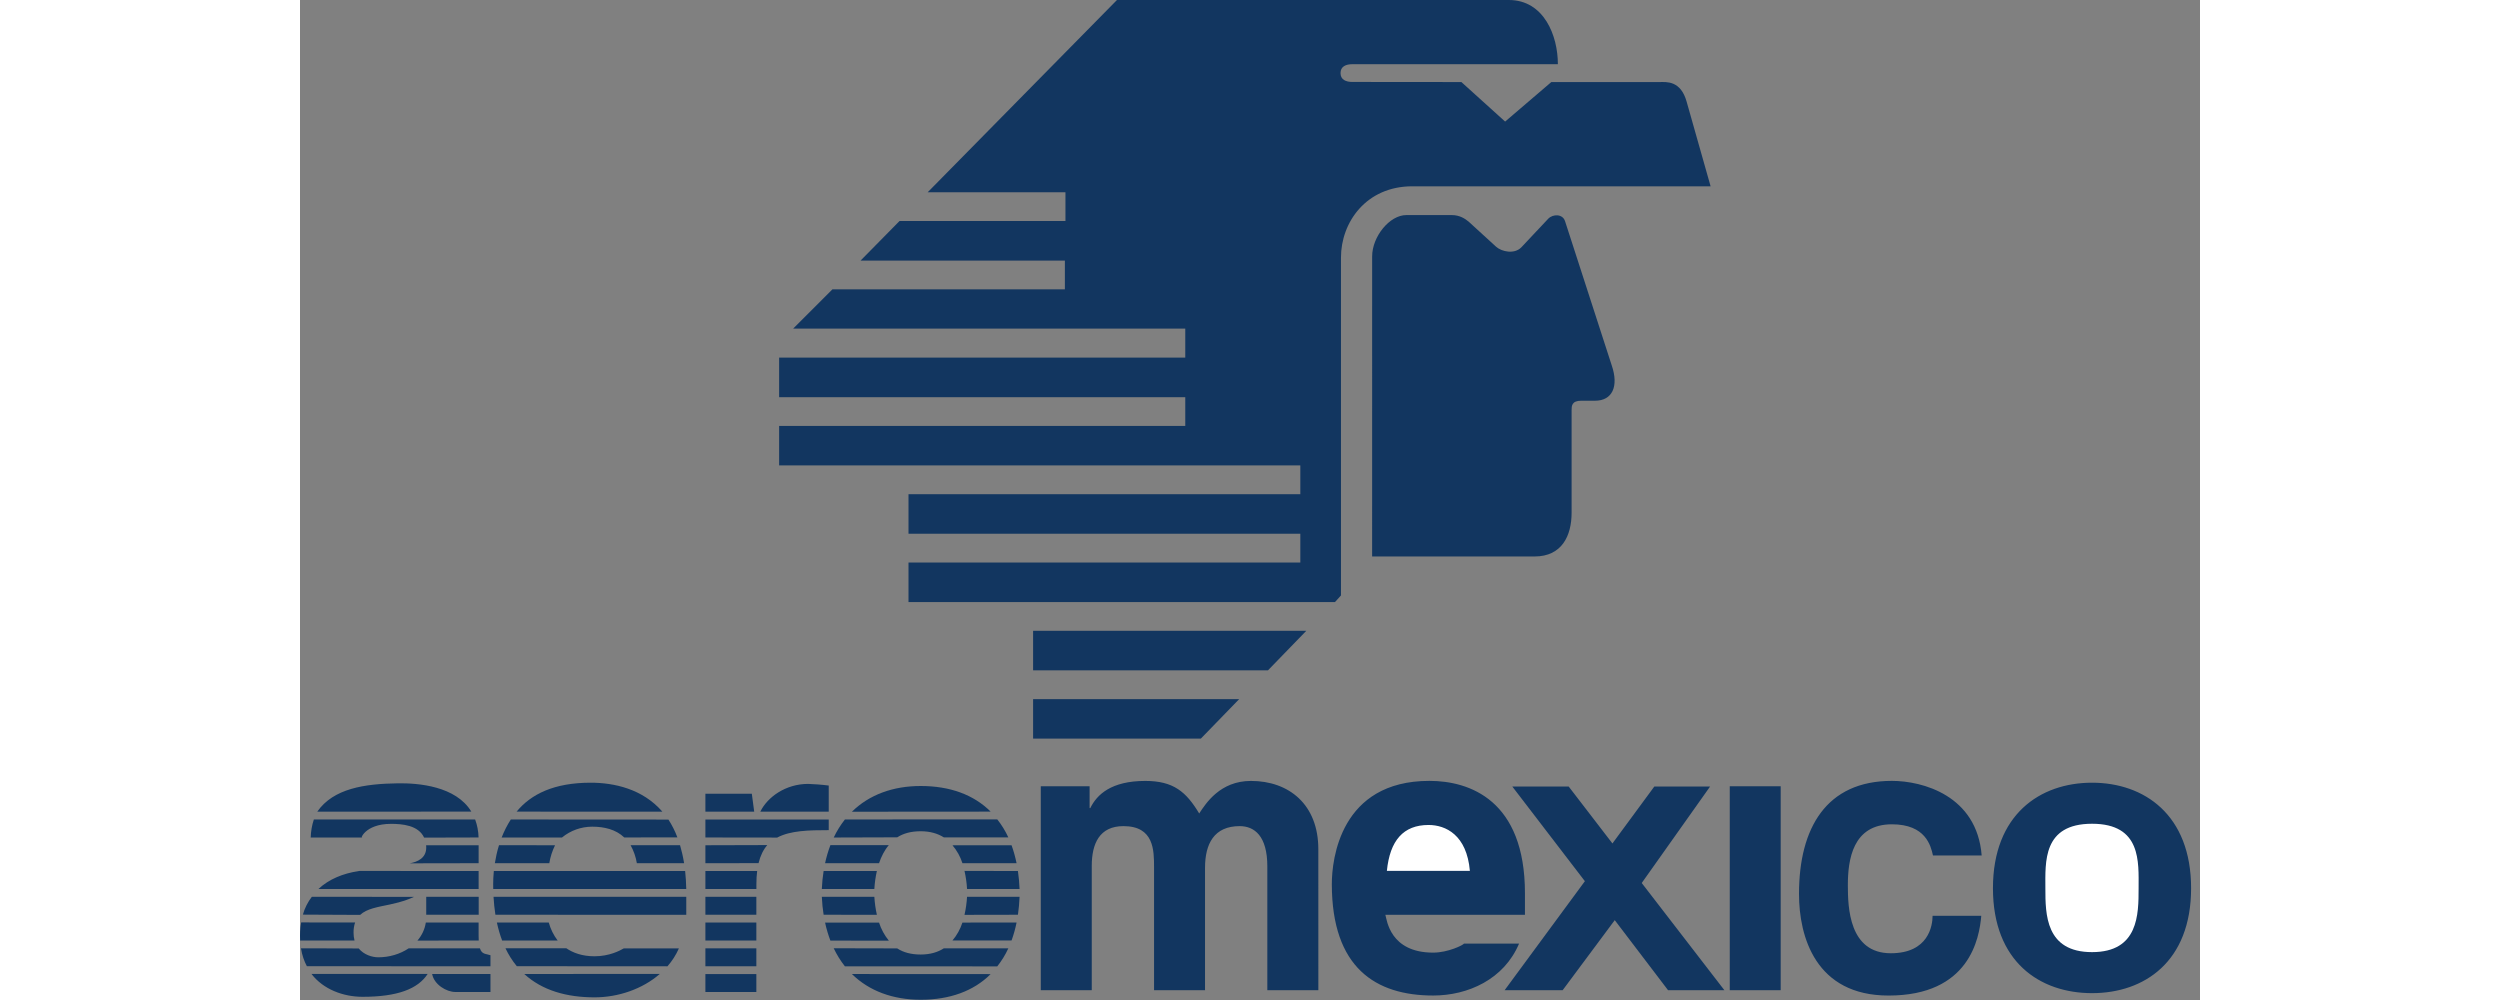 <svg width="100" height="40" viewBox="0 0 76 40" fill="none" xmlns="http://www.w3.org/2000/svg">
<rect x="0" y="0" width="76" height="40" fill="#808080" stroke="none"/>
<path d="M5.049 36.59H7.148V35.871H5.049V36.59ZM27.626 38.964C26.945 39.644 25.99 39.99 24.828 39.99C23.724 39.99 22.771 39.644 22.076 38.961L27.626 38.964ZM27.891 38.655C28.061 38.437 28.21 38.204 28.333 37.934L25.755 37.932C25.511 38.089 25.206 38.181 24.828 38.181C24.443 38.181 24.136 38.097 23.889 37.936L21.348 37.93C21.47 38.187 21.62 38.429 21.796 38.653L27.891 38.655ZM26.099 37.618C26.279 37.407 26.407 37.172 26.497 36.903L28.663 36.901C28.614 37.146 28.547 37.386 28.462 37.62L26.099 37.618ZM26.58 36.594C26.636 36.35 26.668 36.103 26.682 35.871L28.783 35.873C28.773 36.122 28.75 36.363 28.717 36.59L26.58 36.594ZM0.69 32.468C1.337 31.534 2.592 31.352 3.902 31.333C4.74 31.318 6.238 31.446 6.853 32.464L0.69 32.468ZM7.143 33.499C7.137 33.253 7.091 33.01 7.006 32.78L0.554 32.778C0.477 33.012 0.435 33.255 0.428 33.501H2.492C2.386 33.612 2.57 32.954 3.64 32.954C4.088 32.954 4.737 33.008 4.965 33.505L7.143 33.499ZM7.145 34.528V33.81H5.045C5.048 33.841 5.049 33.872 5.049 33.904C5.049 34.321 4.707 34.475 4.393 34.533L7.145 34.528ZM7.145 35.559V34.84L2.371 34.838C1.723 34.934 1.156 35.167 0.738 35.559H7.145ZM7.619 38.961V39.68H6.22C5.857 39.68 5.365 39.385 5.285 38.959L7.619 38.961ZM5.106 38.958C4.716 39.56 3.895 39.872 2.503 39.872C1.735 39.872 0.933 39.577 0.459 38.958H5.106ZM16.216 35.559V34.84H18.287C18.265 34.998 18.256 35.17 18.256 35.362V35.559H16.216ZM16.216 32.468V31.75H18.073L18.168 32.466L16.216 32.468ZM18.413 32.466C18.698 31.881 19.428 31.356 20.325 31.356C20.456 31.356 20.926 31.39 21.149 31.422V32.467L18.413 32.466ZM19.088 33.503C19.615 33.222 20.345 33.206 21.149 33.206V32.78H16.216V33.499L19.088 33.503ZM18.342 34.526C18.416 34.221 18.535 33.986 18.691 33.803L16.216 33.81V34.528L18.342 34.526ZM15.405 34.84C15.43 35.066 15.445 35.305 15.45 35.559H7.729C7.727 35.494 7.727 35.427 7.727 35.362C7.727 35.224 7.733 35.046 7.753 34.84H15.405ZM15.451 35.871V36.592L7.816 36.59C7.779 36.351 7.754 36.111 7.741 35.871H15.451ZM10.307 37.622C10.143 37.407 10.022 37.162 9.951 36.901H7.875C7.931 37.161 8.003 37.402 8.086 37.622H10.307ZM8.672 38.648C8.492 38.429 8.34 38.187 8.218 37.93H10.652C10.919 38.112 11.283 38.251 11.78 38.251C12.376 38.251 12.791 38.027 12.953 37.935H15.156C15.041 38.196 14.887 38.438 14.698 38.652L8.672 38.648ZM14.392 38.958C13.698 39.563 12.728 39.894 11.78 39.894C10.673 39.894 9.691 39.62 8.97 38.959L14.392 38.958ZM40.734 39.609H38.693V34.654C38.693 33.444 38.183 33.045 37.586 33.045C36.565 33.045 36.201 33.749 36.201 34.717V39.609H34.162V34.7C34.162 34.011 34.162 33.045 32.938 33.045C31.976 33.045 31.67 33.749 31.67 34.641V39.609H29.631V31.45H31.584V32.323H31.612C31.875 31.787 32.442 31.237 33.812 31.237C34.934 31.237 35.444 31.667 35.968 32.539C36.23 32.141 36.8 31.237 38.038 31.237C39.551 31.237 40.733 32.172 40.733 33.967L40.734 39.609ZM57.19 39.609H59.228V31.45H57.19V39.609ZM67.251 36.633C67.173 37.54 66.775 39.822 63.543 39.822C60.629 39.822 59.96 37.476 59.96 35.758C59.96 33.12 61.052 31.235 63.675 31.235C64.898 31.235 67.077 31.818 67.267 34.219H65.319C65.231 33.827 65.027 32.972 63.675 32.972C62.104 32.972 61.914 34.394 61.914 35.407C61.914 36.295 61.96 38.13 63.632 38.13C65.149 38.13 65.303 37.016 65.303 36.633L67.251 36.633ZM71.682 31.308C73.764 31.308 75.644 32.586 75.644 35.529C75.644 38.475 73.764 39.726 71.682 39.726C69.597 39.726 67.718 38.474 67.718 35.529C67.718 32.586 69.597 31.308 71.682 31.308ZM43.415 36.592H48.998V35.729C48.998 32.002 46.78 31.235 45.175 31.235C41.611 31.235 41.273 34.378 41.273 35.361C41.273 38.717 43.033 39.821 45.327 39.821C46.718 39.821 48.159 39.176 48.763 37.743H46.559C46.538 37.799 45.924 38.105 45.327 38.105C43.597 38.105 43.475 36.797 43.415 36.592ZM2.181 37.622C2.155 37.52 2.142 37.414 2.142 37.308C2.14 37.17 2.16 37.031 2.204 36.899L0.046 36.897C0.005 37.136 -0.009 37.378 0.006 37.62L2.181 37.622ZM4.346 37.934C4 38.166 3.567 38.292 3.136 38.292C2.878 38.292 2.554 38.187 2.348 37.938L0.038 37.932C0.082 38.201 0.164 38.441 0.274 38.648L7.619 38.651V38.209C7.436 38.144 7.276 38.187 7.197 37.932L4.346 37.934ZM4.697 37.624C4.87 37.423 4.991 37.178 5.033 36.901H7.144V37.415C7.144 37.49 7.146 37.561 7.149 37.62L4.697 37.624ZM2.406 36.596C2.67 36.346 3.111 36.282 3.596 36.179C4.129 36.063 4.317 35.983 4.561 35.875L0.474 35.871C0.31 36.084 0.188 36.327 0.115 36.585L2.406 36.596ZM29.324 27.964V29.544H36.034L37.568 27.964H29.324ZM29.324 25.232V26.814H38.718L40.252 25.232H29.324ZM41.4 24.082L41.639 23.818V10.303C41.639 8.889 42.648 7.452 44.493 7.452H56.424L55.467 4.073C55.229 3.21 54.653 3.282 54.388 3.282H50.053L48.205 4.863L46.456 3.282L42.096 3.278C41.833 3.278 41.621 3.186 41.621 2.923C41.621 2.661 41.833 2.568 42.096 2.568H50.315C50.316 1.437 49.765 0 48.352 0H32.679L25.107 7.691H30.618V8.841H23.981L22.423 10.423H30.595V11.573H21.297L19.728 13.143H35.411V14.305H19.165V15.887H35.411V17.037H19.165V18.617H40.013V19.768H24.34V21.35H40.013V22.5H24.34V24.082H41.4Z" fill="#123660"/>
<path d="M42.886 10.256C42.886 9.465 43.583 8.603 44.252 8.603H46.072C46.384 8.603 46.602 8.746 46.745 8.865L47.847 9.872C48.063 10.063 48.566 10.183 48.851 9.896L49.932 8.746C50.122 8.554 50.505 8.554 50.6 8.842L52.469 14.615C52.757 15.454 52.495 16.029 51.801 16.029H51.248C50.864 16.029 50.864 16.245 50.864 16.412V20.51C50.864 21.421 50.483 22.259 49.381 22.259H42.885L42.886 10.256ZM48.493 31.462H50.748L52.497 33.738L54.172 31.462H56.403L53.669 35.32L56.976 39.609H54.723L52.59 36.806L50.505 39.609H48.184L51.395 35.248L48.493 31.462ZM10.202 33.81C10.09 34.037 10.013 34.279 9.972 34.529H7.794C7.83 34.305 7.882 34.059 7.96 33.808L10.202 33.81ZM16.216 39.681H18.254V38.962H16.216V39.681ZM16.216 38.651H18.254V37.932H16.216V38.651ZM16.216 37.62H18.254V36.902H16.216V37.62ZM16.216 36.59H18.254V35.871H16.216V36.59ZM13.474 34.529C13.433 34.276 13.348 34.032 13.223 33.808H15.202C15.267 34.032 15.323 34.271 15.364 34.529H13.474ZM8.432 32.779C8.281 33.015 8.16 33.259 8.066 33.5H10.48C10.82 33.22 11.247 33.067 11.688 33.067C12.17 33.067 12.63 33.176 12.97 33.498L15.096 33.496C15.002 33.246 14.882 33.007 14.737 32.783L8.432 32.779ZM8.664 32.465C9.239 31.767 10.16 31.308 11.627 31.308C12.561 31.308 13.703 31.553 14.495 32.467L8.664 32.465ZM20.873 35.871C20.884 36.123 20.908 36.362 20.945 36.59L23.075 36.592C23.022 36.355 22.988 36.114 22.974 35.871H20.873ZM21.003 36.904C21.058 37.159 21.131 37.401 21.216 37.625L23.553 37.626C23.379 37.412 23.246 37.167 23.162 36.904H21.003ZM22.076 32.469C22.771 31.786 23.724 31.44 24.828 31.44C25.99 31.44 26.945 31.784 27.626 32.465L22.076 32.469ZM21.797 32.778C21.621 33.002 21.47 33.244 21.349 33.501L23.89 33.493C24.137 33.334 24.444 33.25 24.829 33.25C25.207 33.25 25.512 33.342 25.756 33.497H28.334C28.216 33.24 28.067 32.998 27.892 32.776L21.797 32.778ZM28.462 33.81C28.544 34.036 28.61 34.273 28.663 34.529L26.497 34.527C26.413 34.265 26.278 34.022 26.099 33.812L28.462 33.81ZM28.717 34.841C28.75 35.069 28.773 35.308 28.783 35.559H26.682C26.668 35.316 26.634 35.074 26.58 34.836L28.717 34.841ZM22.974 35.559C22.988 35.317 23.022 35.075 23.075 34.839H20.945C20.907 35.077 20.883 35.318 20.873 35.559H22.974ZM23.162 34.527C23.252 34.261 23.377 34.011 23.553 33.804L21.216 33.806C21.127 34.041 21.056 34.282 21.003 34.527H23.162Z" fill="#123660"/>
<path d="M71.682 32.95C69.7 32.95 69.815 34.488 69.815 35.53C69.815 36.571 69.821 38.085 71.682 38.085C73.542 38.085 73.544 36.573 73.544 35.53C73.544 34.487 73.663 32.95 71.682 32.95ZM43.475 34.836C43.596 33.619 44.134 32.999 45.142 32.999C45.831 32.999 46.672 33.399 46.795 34.836H43.475Z" fill="white"/>
</svg>
